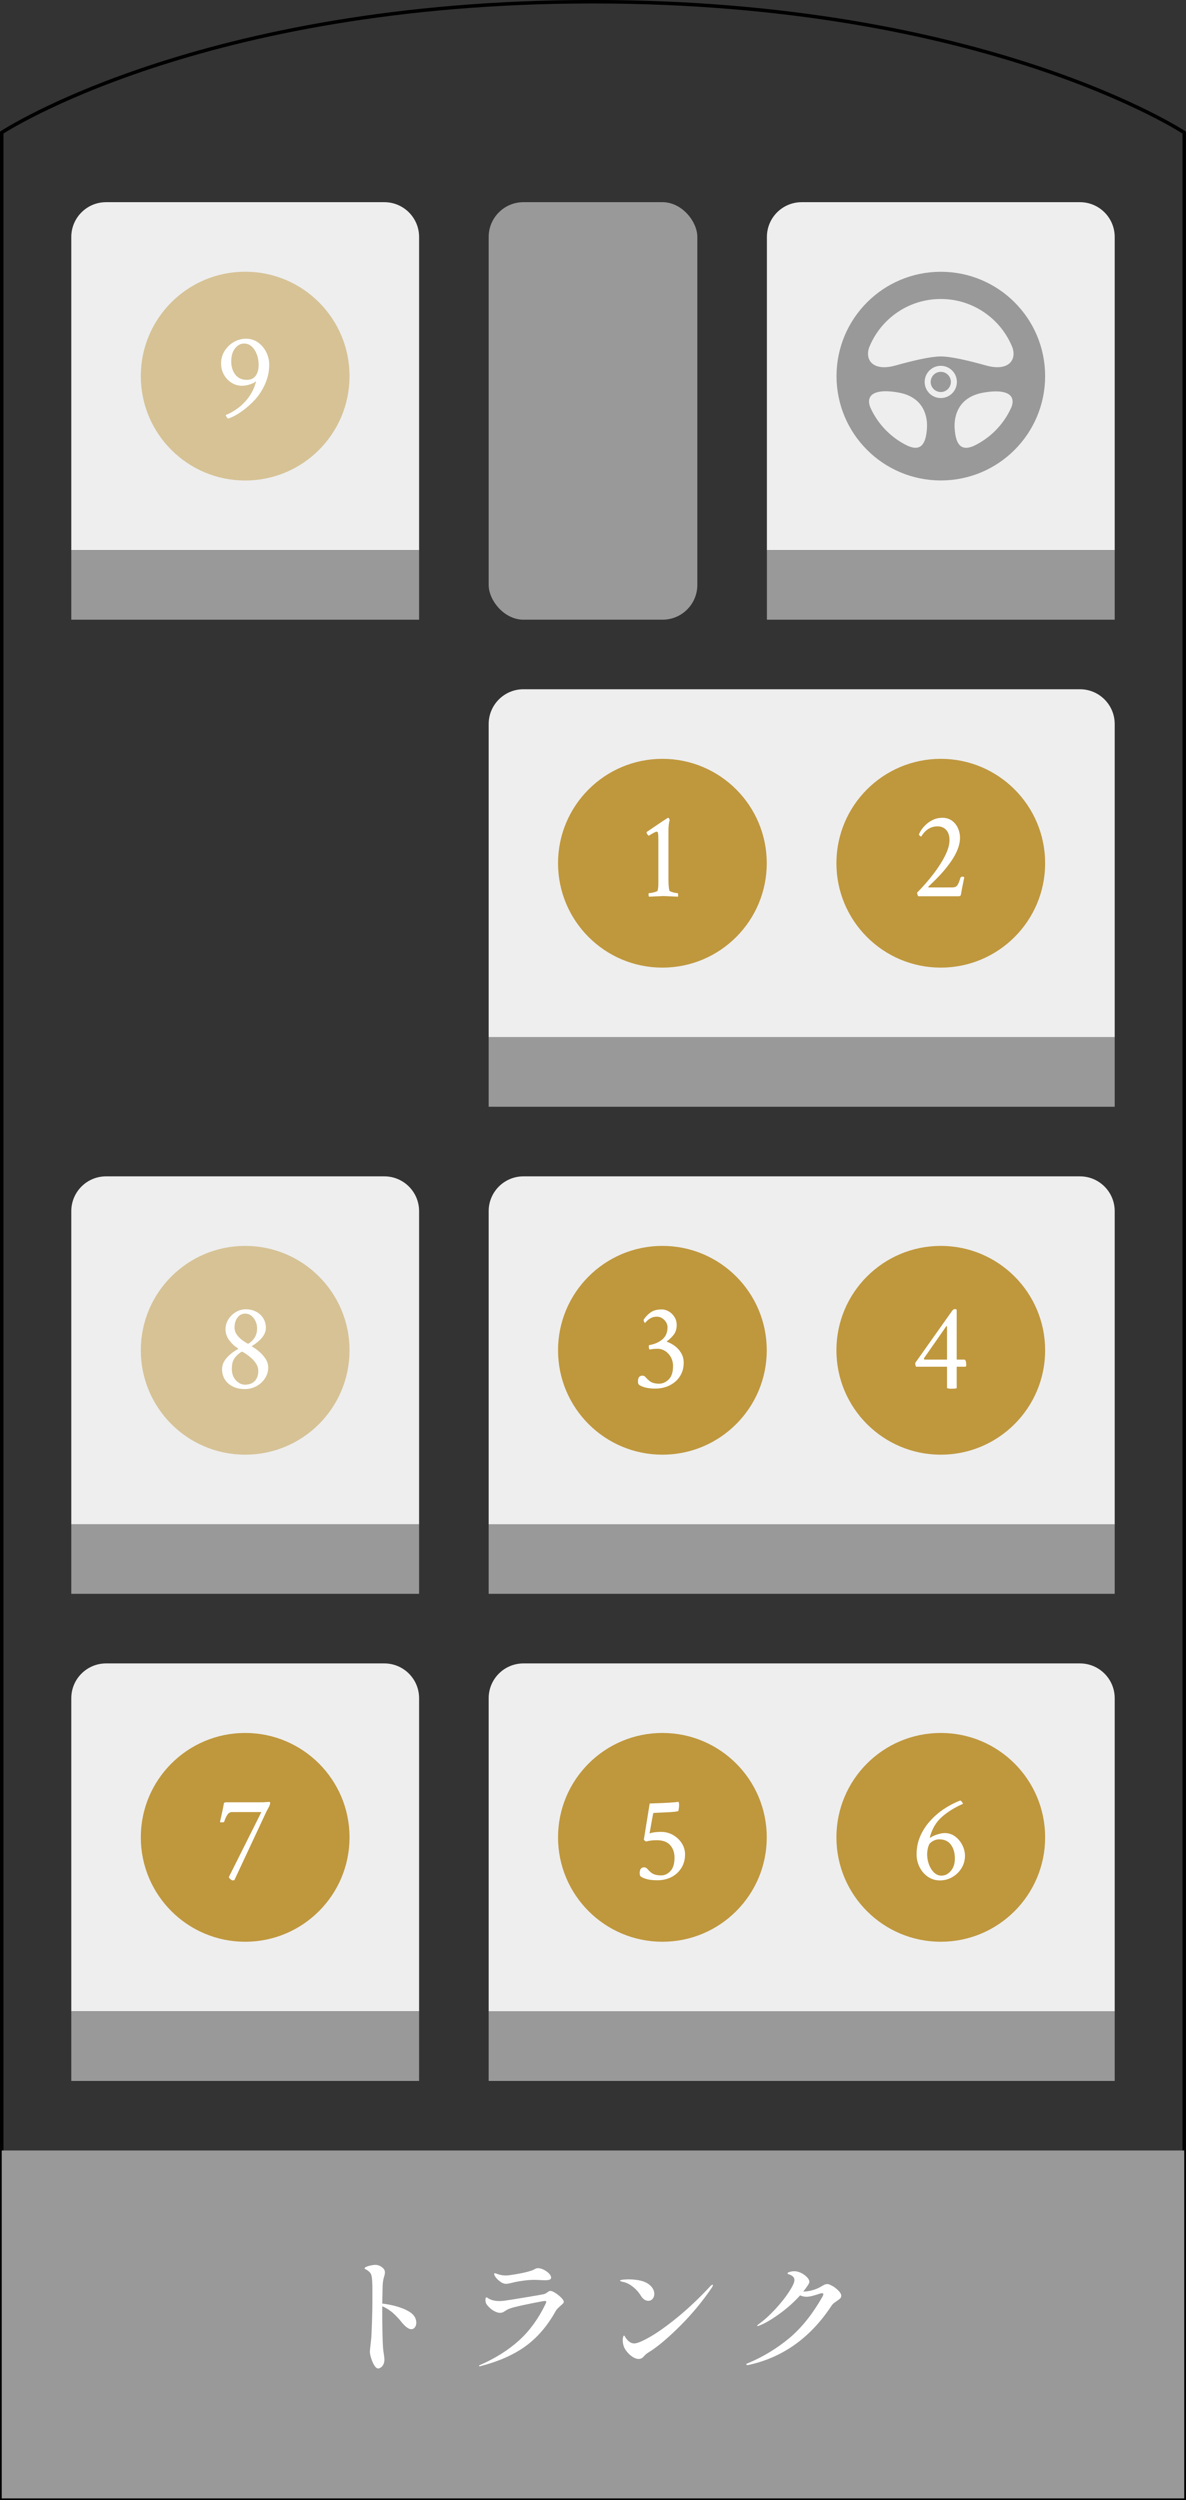 <?xml version="1.0" encoding="UTF-8"?>
<svg id="_レイヤー_2" data-name="レイヤー 2" xmlns="http://www.w3.org/2000/svg" viewBox="0 0 240.71 507.25">
  <rect x="0" y="0" width="240.71" height="507.25" fill="#333333" stroke="none"/>
  <defs>
    <style>
      .cls-1 {
        fill: #fff;
      }

      .cls-2, .cls-3 {
        fill: #bf973d;
      }

      .cls-4 {
        fill: #eee;
      }

      .cls-5 {
        fill: #999;
      }

      .cls-6 {
        fill: none;
        stroke: #000;
        stroke-miterlimit: 10;
        stroke-width: .71px;
      }

      .cls-3 {
        opacity: .5;
      }
    </style>
  </defs>
  <g id="_レイヤー_2-2" data-name="レイヤー 2">
    <g>
      <path class="cls-4" d="M21.53,41.02h56.47c3.9,0,7.06,3.16,7.06,7.06v63.53H14.47v-63.53c0-3.9,3.16-7.06,7.06-7.06Z"/>
      <rect class="cls-5" x="14.47" y="111.61" width="70.59" height="14.12"/>
      <circle class="cls-3" cx="49.76" cy="76.31" r="21.18"/>
      <path class="cls-4" d="M162.71,41.02h56.47c3.9,0,7.06,3.16,7.06,7.06v63.53h-70.59v-63.53c0-3.9,3.16-7.06,7.06-7.06Z"/>
      <rect class="cls-5" x="155.65" y="111.61" width="70.59" height="14.12"/>
      <rect class="cls-5" x="99.18" y="210.43" width="127.06" height="14.12"/>
      <rect class="cls-5" x="99.18" y="41.02" width="42.35" height="84.71" rx="7.06" ry="7.06"/>
      <path class="cls-4" d="M106.24,139.84h112.94c3.9,0,7.06,3.16,7.06,7.06v63.53h-127.06v-63.53c0-3.9,3.16-7.06,7.06-7.06Z"/>
      <circle class="cls-2" cx="190.94" cy="175.14" r="21.18"/>
      <circle class="cls-2" cx="134.44" cy="175.14" r="21.18"/>
      <path class="cls-4" d="M21.53,238.67h56.47c3.9,0,7.06,3.16,7.06,7.06v63.53H14.47v-63.53c0-3.9,3.16-7.06,7.06-7.06Z"/>
      <rect class="cls-5" x="14.47" y="309.25" width="70.59" height="14.12"/>
      <circle class="cls-3" cx="49.76" cy="273.96" r="21.18"/>
      <rect class="cls-5" x="99.18" y="309.25" width="127.06" height="14.12"/>
      <path class="cls-4" d="M106.24,238.67h112.94c3.9,0,7.06,3.16,7.06,7.06v63.53h-127.06v-63.53c0-3.9,3.16-7.06,7.06-7.06Z"/>
      <circle class="cls-2" cx="190.94" cy="273.96" r="21.18"/>
      <circle class="cls-2" cx="134.44" cy="273.96" r="21.18"/>
      <path class="cls-4" d="M21.53,337.49h56.47c3.9,0,7.06,3.16,7.06,7.06v63.53H14.47v-63.53c0-3.9,3.16-7.06,7.06-7.06Z"/>
      <rect class="cls-5" x="14.47" y="408.08" width="70.59" height="14.12"/>
      <circle class="cls-2" cx="49.76" cy="372.78" r="21.18"/>
      <rect class="cls-5" x="99.18" y="408.08" width="127.06" height="14.12"/>
      <path class="cls-4" d="M106.24,337.49h112.94c3.9,0,7.06,3.16,7.06,7.06v63.53h-127.06v-63.53c0-3.9,3.16-7.06,7.06-7.06Z"/>
      <circle class="cls-2" cx="190.94" cy="372.78" r="21.18"/>
      <circle class="cls-2" cx="134.44" cy="372.78" r="21.18"/>
      <g>
        <path class="cls-5" d="M190.94,75.44c-1.13,0-2.04.92-2.05,2.05,0,1.13.92,2.04,2.05,2.05,1.13,0,2.04-.92,2.05-2.05,0-1.13-.92-2.05-2.05-2.05Z"/>
        <path class="cls-5" d="M205.92,61.34c-3.82-3.83-9.14-6.2-14.97-6.2-5.84,0-11.15,2.37-14.97,6.2-3.83,3.82-6.2,9.14-6.2,14.97,0,5.84,2.37,11.15,6.2,14.97,3.82,3.83,9.14,6.2,14.97,6.2,5.84,0,11.15-2.37,14.97-6.2,3.83-3.82,6.2-9.14,6.2-14.97,0-5.84-2.37-11.15-6.2-14.97ZM188.13,87c-.21,2.75-1.02,4.71-3.86,3.47-1.64-.77-3.12-1.83-4.39-3.1-1.36-1.36-2.47-2.97-3.26-4.75-1.06-2.8,1.45-3.8,5.88-2.95,4.81.92,5.83,4.6,5.63,7.31ZM190.94,80.76c-1.81,0-3.27-1.46-3.27-3.27,0-1.81,1.47-3.27,3.27-3.27s3.27,1.46,3.27,3.27c0,1.81-1.47,3.27-3.27,3.27ZM205.27,82.63c-.79,1.78-1.9,3.38-3.26,4.75-1.27,1.27-2.76,2.32-4.39,3.1-2.84,1.23-3.65-.72-3.86-3.47-.2-2.71.82-6.39,5.63-7.31,4.44-.85,6.95.15,5.88,2.95ZM200.15,74.16c-3.37-.94-7.06-1.84-9.21-1.84s-5.84.9-9.21,1.84c-4.4,1.23-6.25-1-5.33-3.66.79-1.99,1.98-3.77,3.47-5.26,2.84-2.84,6.74-4.58,11.07-4.58,4.33,0,8.23,1.75,11.07,4.58,1.49,1.49,2.68,3.28,3.47,5.26.92,2.66-.94,4.88-5.33,3.66Z"/>
      </g>
      <path class="cls-6" d="M240.35,26.9v480H.35V26.9S40.56.35,120.35.35s120,26.55,120,26.55Z"/>
      <rect class="cls-5" x=".35" y="436.31" width="240" height="70.59"/>
      <g>
        <path class="cls-1" d="M82.41,468.67c1.39.63,2.08,1.5,2.08,2.6,0,.37-.1.68-.29.93-.2.25-.44.37-.72.37-.53,0-1.16-.45-1.91-1.35-.63-.8-1.26-1.46-1.89-2.01-.64-.54-1.33-.97-2.1-1.3v.33c0,1.85,0,3.23.03,4.14.03,2.27.09,3.76.18,4.47.15.98.23,1.61.23,1.88,0,.37-.07.7-.2.97s-.3.48-.51.62c-.2.14-.38.22-.53.22-.29,0-.56-.22-.83-.65-.26-.43-.47-.93-.64-1.49s-.24-.98-.24-1.27c0-.12.03-.48.1-1.09.1-.88.17-1.49.2-1.83.03-.51.06-1.18.09-2.02.03-.84.05-1.45.06-1.84l.03-1.22c.02-.52.03-1.29.03-2.29v-2.03c0-1.41-.04-2.35-.13-2.85-.05-.37-.17-.66-.34-.86s-.43-.41-.75-.61c-.05-.02-.12-.05-.22-.1s-.14-.1-.14-.15c0-.19.28-.35.83-.5.55-.14,1-.22,1.33-.22.61,0,1.15.24,1.63.71.22.22.33.49.33.81,0,.22-.04.47-.13.76-.14.42-.23.86-.28,1.31-.05.45-.08,1.13-.08,2.05l-.05,2.21c1.83.22,3.44.65,4.83,1.28Z"/>
        <path class="cls-1" d="M97.27,480.09s-.04-.04-.04-.08c0-.07.07-.13.2-.18,3.1-1.35,5.73-3.01,7.9-4.97,2.17-1.96,3.96-4.43,5.39-7.41.03-.08.07-.17.1-.24.03-.08.05-.14.05-.19,0-.12-.08-.18-.25-.18-.2,0-1.07.15-2.6.46-1.53.3-2.76.58-3.67.81-.71.19-1.22.37-1.51.56-.3.19-.47.3-.52.33-.25.17-.53.25-.84.25-.41,0-.87-.16-1.39-.48s-.96-.74-1.33-1.25c-.15-.2-.23-.5-.23-.89,0-.36.07-.53.2-.53.03,0,.1.03.2.1.1.07.2.13.28.18.58.32,1.3.48,2.16.48.17,0,.46-.02.86-.05.46-.05,1.84-.27,4.14-.65,2.3-.38,3.63-.61,3.99-.7.24-.05.48-.18.74-.38.25-.19.45-.28.58-.28.25,0,.6.14,1.04.42s.83.6,1.18.95c.35.36.52.63.52.84,0,.12-.05.23-.15.34-.1.11-.25.25-.46.42-.05.05-.2.19-.44.41-.25.22-.45.47-.62.76-1.63,2.93-3.63,5.27-6.02,7.03-2.39,1.75-5.44,3.11-9.15,4.08-.08.03-.16.05-.23.05-.03,0-.06,0-.09-.03ZM101.7,463.04c-.61-.41-1.05-.86-1.32-1.37-.05-.1-.08-.2-.08-.31s.05-.15.15-.15c.05,0,.15.03.3.09.15.06.3.11.43.14.03.02.19.06.47.13s.62.1,1.03.1c.29,0,.59-.03.91-.08,1.83-.27,3.19-.55,4.07-.84.27-.07.54-.18.81-.33.1-.07.21-.12.32-.17.11-.04.24-.06.39-.06.36,0,.75.1,1.17.31s.78.46,1.07.76c.29.31.43.58.43.84,0,.19-.09.32-.28.41-.19.08-.52.13-.99.13l-.76-.03c-.58-.03-1.03-.05-1.37-.05-.71,0-1.52.06-2.43.19-.91.13-1.63.27-2.17.42-.08.02-.25.06-.5.11-.25.06-.47.09-.67.09-.29,0-.62-.11-.99-.33Z"/>
        <path class="cls-1" d="M130.06,465.76c-.44-.71-1-1.33-1.68-1.85-.68-.53-1.38-.85-2.11-.97-.29-.08-.43-.15-.43-.2,0-.1.19-.17.58-.22.39-.04.8-.06,1.22-.06.76,0,1.51.08,2.24.23.73.15,1.33.41,1.8.76.36.27.63.58.83.92.2.34.29.69.29,1.04,0,.37-.11.7-.33.98-.22.28-.52.42-.89.42-.59,0-1.1-.35-1.52-1.04ZM126.38,474.93c0-.29.03-.53.08-.74.05-.2.11-.31.18-.33.07,0,.16.11.27.32.11.21.27.42.47.62.41.44.86.66,1.35.66.59,0,1.68-.46,3.27-1.37,1.58-.91,3.46-2.26,5.62-4.03,2.16-1.77,4.36-3.86,6.59-6.26.17-.17.3-.25.38-.25.07,0,.1.03.1.1,0,.12-.08.29-.23.51-1.83,2.69-3.9,5.2-6.2,7.52-2.3,2.32-4.33,4.07-6.07,5.24-.1.07-.26.17-.48.3-.22.14-.41.27-.56.39s-.31.28-.48.47c-.29.36-.64.53-1.04.53s-.8-.14-1.25-.43c-.44-.29-.83-.65-1.17-1.08-.34-.43-.56-.84-.66-1.23-.1-.34-.15-.65-.15-.94Z"/>
        <path class="cls-1" d="M168.99,463.81c.46.28.86.61,1.22.98.36.37.53.7.53.99,0,.22-.07.4-.22.55-.14.14-.36.31-.65.5-.27.19-.49.34-.65.47-.16.13-.31.29-.45.5-4.27,6.49-9.88,10.5-16.82,12.02l-.28.03c-.14,0-.2-.04-.2-.13,0-.1.11-.19.33-.25,3.08-1.29,5.88-2.99,8.4-5.09,2.52-2.11,4.76-4.93,6.75-8.45.1-.2.15-.36.15-.46,0-.14-.08-.2-.25-.2-.12,0-.24.02-.36.05-.64.22-1.19.39-1.63.5-.44.11-.85.17-1.22.17-.41,0-.82-.09-1.25-.28-1.24,1.37-2.64,2.63-4.22,3.76-1.58,1.14-2.92,1.92-4.04,2.36-.2.07-.32.1-.36.1-.07,0-.1-.03-.1-.08s.13-.17.38-.36c1.07-.76,2.16-1.75,3.29-2.97,1.13-1.22,2.06-2.39,2.79-3.51s1.11-1.92,1.11-2.42c0-.27-.1-.5-.3-.7-.2-.19-.47-.34-.81-.44-.2-.07-.3-.14-.3-.23,0-.07.1-.14.3-.23.36-.12.72-.18,1.09-.18.46,0,.92.12,1.4.36.47.24.87.53,1.18.86s.47.64.47.92c0,.14-.08.35-.25.63-.34.51-.67.96-.99,1.35h.08c.51,0,1.08-.08,1.71-.25.64-.17,1.21-.4,1.71-.69.39-.24.67-.39.85-.47s.37-.11.57-.11c.22,0,.56.14,1.02.42Z"/>
      </g>
      <path class="cls-1" d="M131.73,181.92c-.07-.07-.1-.21-.1-.42,0-.2.03-.3.1-.3.15,0,.36-.02.62-.07s.51-.12.75-.2c.23-.08.36-.16.37-.22.1-.4.15-.87.15-1.41v-8.93c0-.51-.02-.91-.05-1.2s-.13-.43-.3-.43c-.12,0-.33.09-.66.27-.32.18-.63.36-.93.55-.1-.05-.2-.14-.3-.29-.1-.14-.15-.25-.15-.34,0-.07.02-.12.05-.15,2.79-1.9,4.23-2.85,4.29-2.85h.05c.13,0,.23.16.3.47-.17.51-.25,1.29-.25,2.33v9.78c0,.48.02.9.05,1.27.03.36.08.68.15.94.03.07.16.14.38.22.22.08.47.15.73.2s.45.07.55.07c.07,0,.1.15.1.45,0,.17,0,.26-.02.27-.83-.03-1.49-.06-1.99-.09-.5-.02-.84-.04-1.02-.04-.13,0-.44.01-.92.04-.48.03-1.13.05-1.96.09Z"/>
      <path class="cls-1" d="M186.42,181.85c-.07,0-.13-.09-.19-.29s-.09-.34-.09-.46c1.21-1.22,2.31-2.48,3.3-3.77.99-1.29,1.79-2.54,2.38-3.73.6-1.2.89-2.25.89-3.14s-.22-1.58-.67-2.07c-.45-.49-1.03-.73-1.76-.73-1.37,0-2.47.69-3.3,2.06-.1,0-.2-.05-.31-.16-.11-.11-.16-.19-.16-.24.05-.2.19-.48.43-.86.24-.37.56-.75.97-1.14.41-.39.89-.72,1.45-.99.56-.27,1.2-.41,1.91-.41s1.38.19,1.91.57c.53.38.94.88,1.23,1.5.29.62.43,1.28.43,1.97,0,.78-.16,1.56-.47,2.34-.31.79-.72,1.55-1.23,2.3-.5.74-1.05,1.45-1.62,2.12-.58.67-1.14,1.27-1.69,1.81-.55.54-1.01.99-1.39,1.35-.05.08-.03.14.05.17h4.79c.46,0,.8-.13,1-.4s.42-.77.63-1.51c.08-.18.2-.27.35-.27.23,0,.38.03.45.1-.4,1.95-.62,3.11-.67,3.47-.02.27-.18.4-.5.4h-8.14Z"/>
      <path class="cls-1" d="M132.96,281.73c-1.41,0-2.48-.25-3.23-.74-.17-.12-.25-.36-.25-.72,0-.78.31-1.17.92-1.17.25,0,.47.12.67.36.2.24.46.49.79.76.48.35,1.11.52,1.89.52.73,0,1.39-.29,1.97-.86.59-.57.88-1.48.88-2.74,0-.66-.15-1.25-.43-1.77-.29-.52-.67-.94-1.15-1.25s-1-.47-1.56-.47c-.63,0-1.17.06-1.61.17-.12-.13-.17-.35-.17-.65,0-.1.02-.18.05-.25,1.14-.2,2.05-.6,2.73-1.19.68-.6,1.02-1.41,1.02-2.43,0-.56-.22-1.06-.66-1.5-.44-.44-.94-.66-1.5-.66-.48,0-.89.1-1.23.29-.34.19-.6.38-.79.58-.19.2-.32.33-.38.4-.07,0-.13-.08-.2-.24-.07-.16-.1-.29-.1-.41.45-.66.95-1.17,1.51-1.54s1.29-.55,2.18-.55c.48,0,.95.13,1.42.4.46.26.85.64,1.15,1.12.31.48.46,1.03.46,1.66,0,.73-.18,1.34-.53,1.85-.36.5-.86,1-1.53,1.5.6.2,1.16.5,1.69.89.53.4.96.88,1.29,1.45.33.57.5,1.22.5,1.95,0,1.04-.25,1.96-.76,2.74-.5.79-1.2,1.4-2.07,1.84s-1.86.66-2.95.66Z"/>
      <path class="cls-1" d="M193.13,281.76c-.61,0-.92-.07-.92-.2v-4.27h-6.28c-.12-.13-.17-.39-.17-.77l7.52-10.62c.15-.2.34-.3.57-.3.21,0,.32.08.32.25v10h1.54c.26,0,.4.4.4,1.19,0,.08-.05.17-.15.25h-1.79v4.34c-.05.08-.4.12-1.04.12ZM187.69,275.85h4.52v-6.6c0-.15-.04-.22-.12-.22l-.03.05-4.52,6.48s-.02.04-.02.07c0,.15.06.22.17.22Z"/>
      <path class="cls-1" d="M133.41,381.49c-1.47,0-2.58-.25-3.33-.74-.17-.12-.25-.36-.25-.72,0-.78.31-1.17.92-1.17.25,0,.47.12.67.36s.46.49.79.76c.48.35,1.14.52,1.99.52.69,0,1.32-.29,1.87-.88.55-.59.83-1.49.83-2.72,0-1.03-.29-1.87-.88-2.54-.59-.67-1.5-1-2.74-1-.84,0-1.56.09-2.16.27-.07-.03-.14-.08-.21-.14s-.15-.13-.24-.21l1.19-7.37c1.62-.05,2.92-.1,3.9-.16.98-.06,1.62-.12,1.94-.19.03.07.06.14.09.24s.04.23.04.41c0,.33-.05.75-.15,1.24-.45.13-1.38.22-2.8.27l-2.16.1c-.1.03-.16.1-.17.2-.08.46-.19,1.02-.31,1.68s-.26,1.42-.41,2.29c.53-.21,1.31-.32,2.33-.32.89,0,1.71.21,2.44.63s1.33.98,1.77,1.67c.45.7.67,1.46.67,2.28,0,1.01-.24,1.91-.73,2.71-.49.79-1.15,1.42-2,1.86s-1.81.67-2.9.67Z"/>
      <path class="cls-1" d="M49.69,281.83c-1.37,0-2.49-.37-3.34-1.12-.85-.74-1.28-1.72-1.28-2.93,0-.78.29-1.51.87-2.2s1.37-1.31,2.36-1.87c.08-.05.08-.1,0-.15-.64-.38-1.23-.91-1.75-1.6-.52-.69-.78-1.44-.78-2.27,0-.71.19-1.37.57-1.99.38-.61.88-1.11,1.51-1.49s1.31-.57,2.04-.57,1.45.16,2.06.47c.61.31,1.1.75,1.46,1.32s.55,1.22.55,1.99c0,1.27-.93,2.49-2.78,3.65-.07.05-.07.1,0,.15.55.31,1.07.69,1.56,1.13s.9.92,1.22,1.44.47,1.08.47,1.67c0,.81-.22,1.55-.66,2.21-.44.66-1.02,1.19-1.74,1.58-.72.39-1.5.58-2.35.58ZM49.74,280.94c.83,0,1.48-.25,1.96-.74.48-.5.72-1.17.72-2.01,0-.58-.16-1.1-.48-1.58-.32-.47-.68-.87-1.08-1.2-.4-.33-.71-.57-.94-.72-.31-.21-.53-.34-.63-.38-.11-.04-.18-.06-.21-.06s-.08.02-.15.06c-.07.04-.14.1-.22.16-.6.43-1.02.89-1.28,1.38s-.38,1.11-.38,1.87c0,.96.27,1.74.82,2.33s1.17.89,1.89.89ZM50.34,272.63s.08-.02.15-.05c1.12-.74,1.69-1.75,1.69-3.03,0-.53-.1-1.02-.31-1.48s-.49-.83-.86-1.12c-.36-.29-.79-.43-1.27-.43-.61,0-1.12.26-1.53.79s-.61,1.22-.61,2.08c0,1.13.86,2.18,2.58,3.18.05.03.1.05.15.05Z"/>
      <path class="cls-1" d="M46.36,84.93c-.1,0-.21-.1-.35-.3-.13-.2-.2-.34-.2-.42.86-.33,1.7-.81,2.52-1.43.82-.62,1.55-1.36,2.18-2.23.64-.87,1.1-1.85,1.4-2.94.05-.17.04-.25-.02-.25-.13.17-.36.32-.69.46-.33.14-.68.25-1.05.33-.37.08-.71.12-1.01.12-.79,0-1.51-.21-2.16-.62-.65-.41-1.16-.96-1.54-1.65s-.57-1.44-.57-2.27c0-.93.24-1.77.71-2.52.47-.75,1.09-1.36,1.86-1.81.77-.45,1.6-.68,2.49-.68s1.72.25,2.42.74,1.26,1.15,1.67,1.95c.41.8.62,1.67.62,2.62,0,1.29-.26,2.55-.79,3.77-.53,1.22-1.21,2.3-2.04,3.23-.84.91-1.73,1.7-2.67,2.38-.93.68-1.87,1.18-2.79,1.51ZM50.09,77.07c.78,0,1.37-.26,1.77-.79s.62-1.23.63-2.11c.02-.81-.1-1.55-.35-2.23s-.6-1.22-1.04-1.63c-.45-.41-.97-.61-1.56-.61-.71,0-1.32.33-1.84.99-.51.66-.77,1.53-.77,2.61s.27,1.97.82,2.69c.55.72,1.32,1.08,2.33,1.08Z"/>
      <path class="cls-1" d="M47.32,381.52c-.18,0-.37-.09-.57-.26-.2-.17-.3-.32-.3-.43l6.6-13.18h-5.98c-.36,0-.67.18-.92.55-.25.36-.46.84-.65,1.42-.02.07-.13.11-.35.12s-.38,0-.5-.05c.02-.08.06-.28.12-.58.07-.31.14-.66.24-1.07s.17-.8.25-1.18c.08-.38.13-.68.16-.89.03-.2.17-.3.4-.3h7.17c.13,0,.28,0,.45-.01.17,0,.36-.02.57-.04l.65-.03c.12,0,.17.07.17.22,0,.21-.08.46-.22.74-.15.28-.31.59-.5.92l-6.53,13.97s-.14.07-.27.07Z"/>
      <path class="cls-1" d="M190.77,381.52c-.91,0-1.72-.25-2.44-.74s-1.28-1.15-1.69-1.96c-.41-.81-.61-1.68-.61-2.61,0-1.29.24-2.49.72-3.61.48-1.12,1.13-2.14,1.96-3.08.83-.93,1.77-1.76,2.83-2.47,1.06-.71,2.17-1.29,3.33-1.74.1,0,.22.09.36.27.14.18.21.31.21.4-1.67.73-3.09,1.61-4.26,2.64s-1.97,2.37-2.42,4.01c-.02.17,0,.25.03.25l.07-.05c.17-.13.41-.27.74-.41s.69-.26,1.08-.36c.39-.1.75-.15,1.08-.15.78,0,1.47.23,2.08.68.61.46,1.1,1.03,1.46,1.74s.55,1.44.55,2.2c0,.91-.24,1.75-.71,2.51-.47.76-1.1,1.37-1.87,1.81-.78.45-1.61.67-2.51.67ZM191.07,380.55c.73,0,1.36-.32,1.91-.96s.82-1.48.82-2.54c0-1.12-.27-2.05-.81-2.78-.54-.73-1.33-1.09-2.37-1.09-.45,0-.88.12-1.29.36-.41.24-.68.49-.79.76-.22.51-.34,1.13-.37,1.86,0,.76.13,1.48.38,2.15.26.67.6,1.21,1.04,1.62.44.41.93.62,1.48.62Z"/>
    </g>
  </g>
</svg>